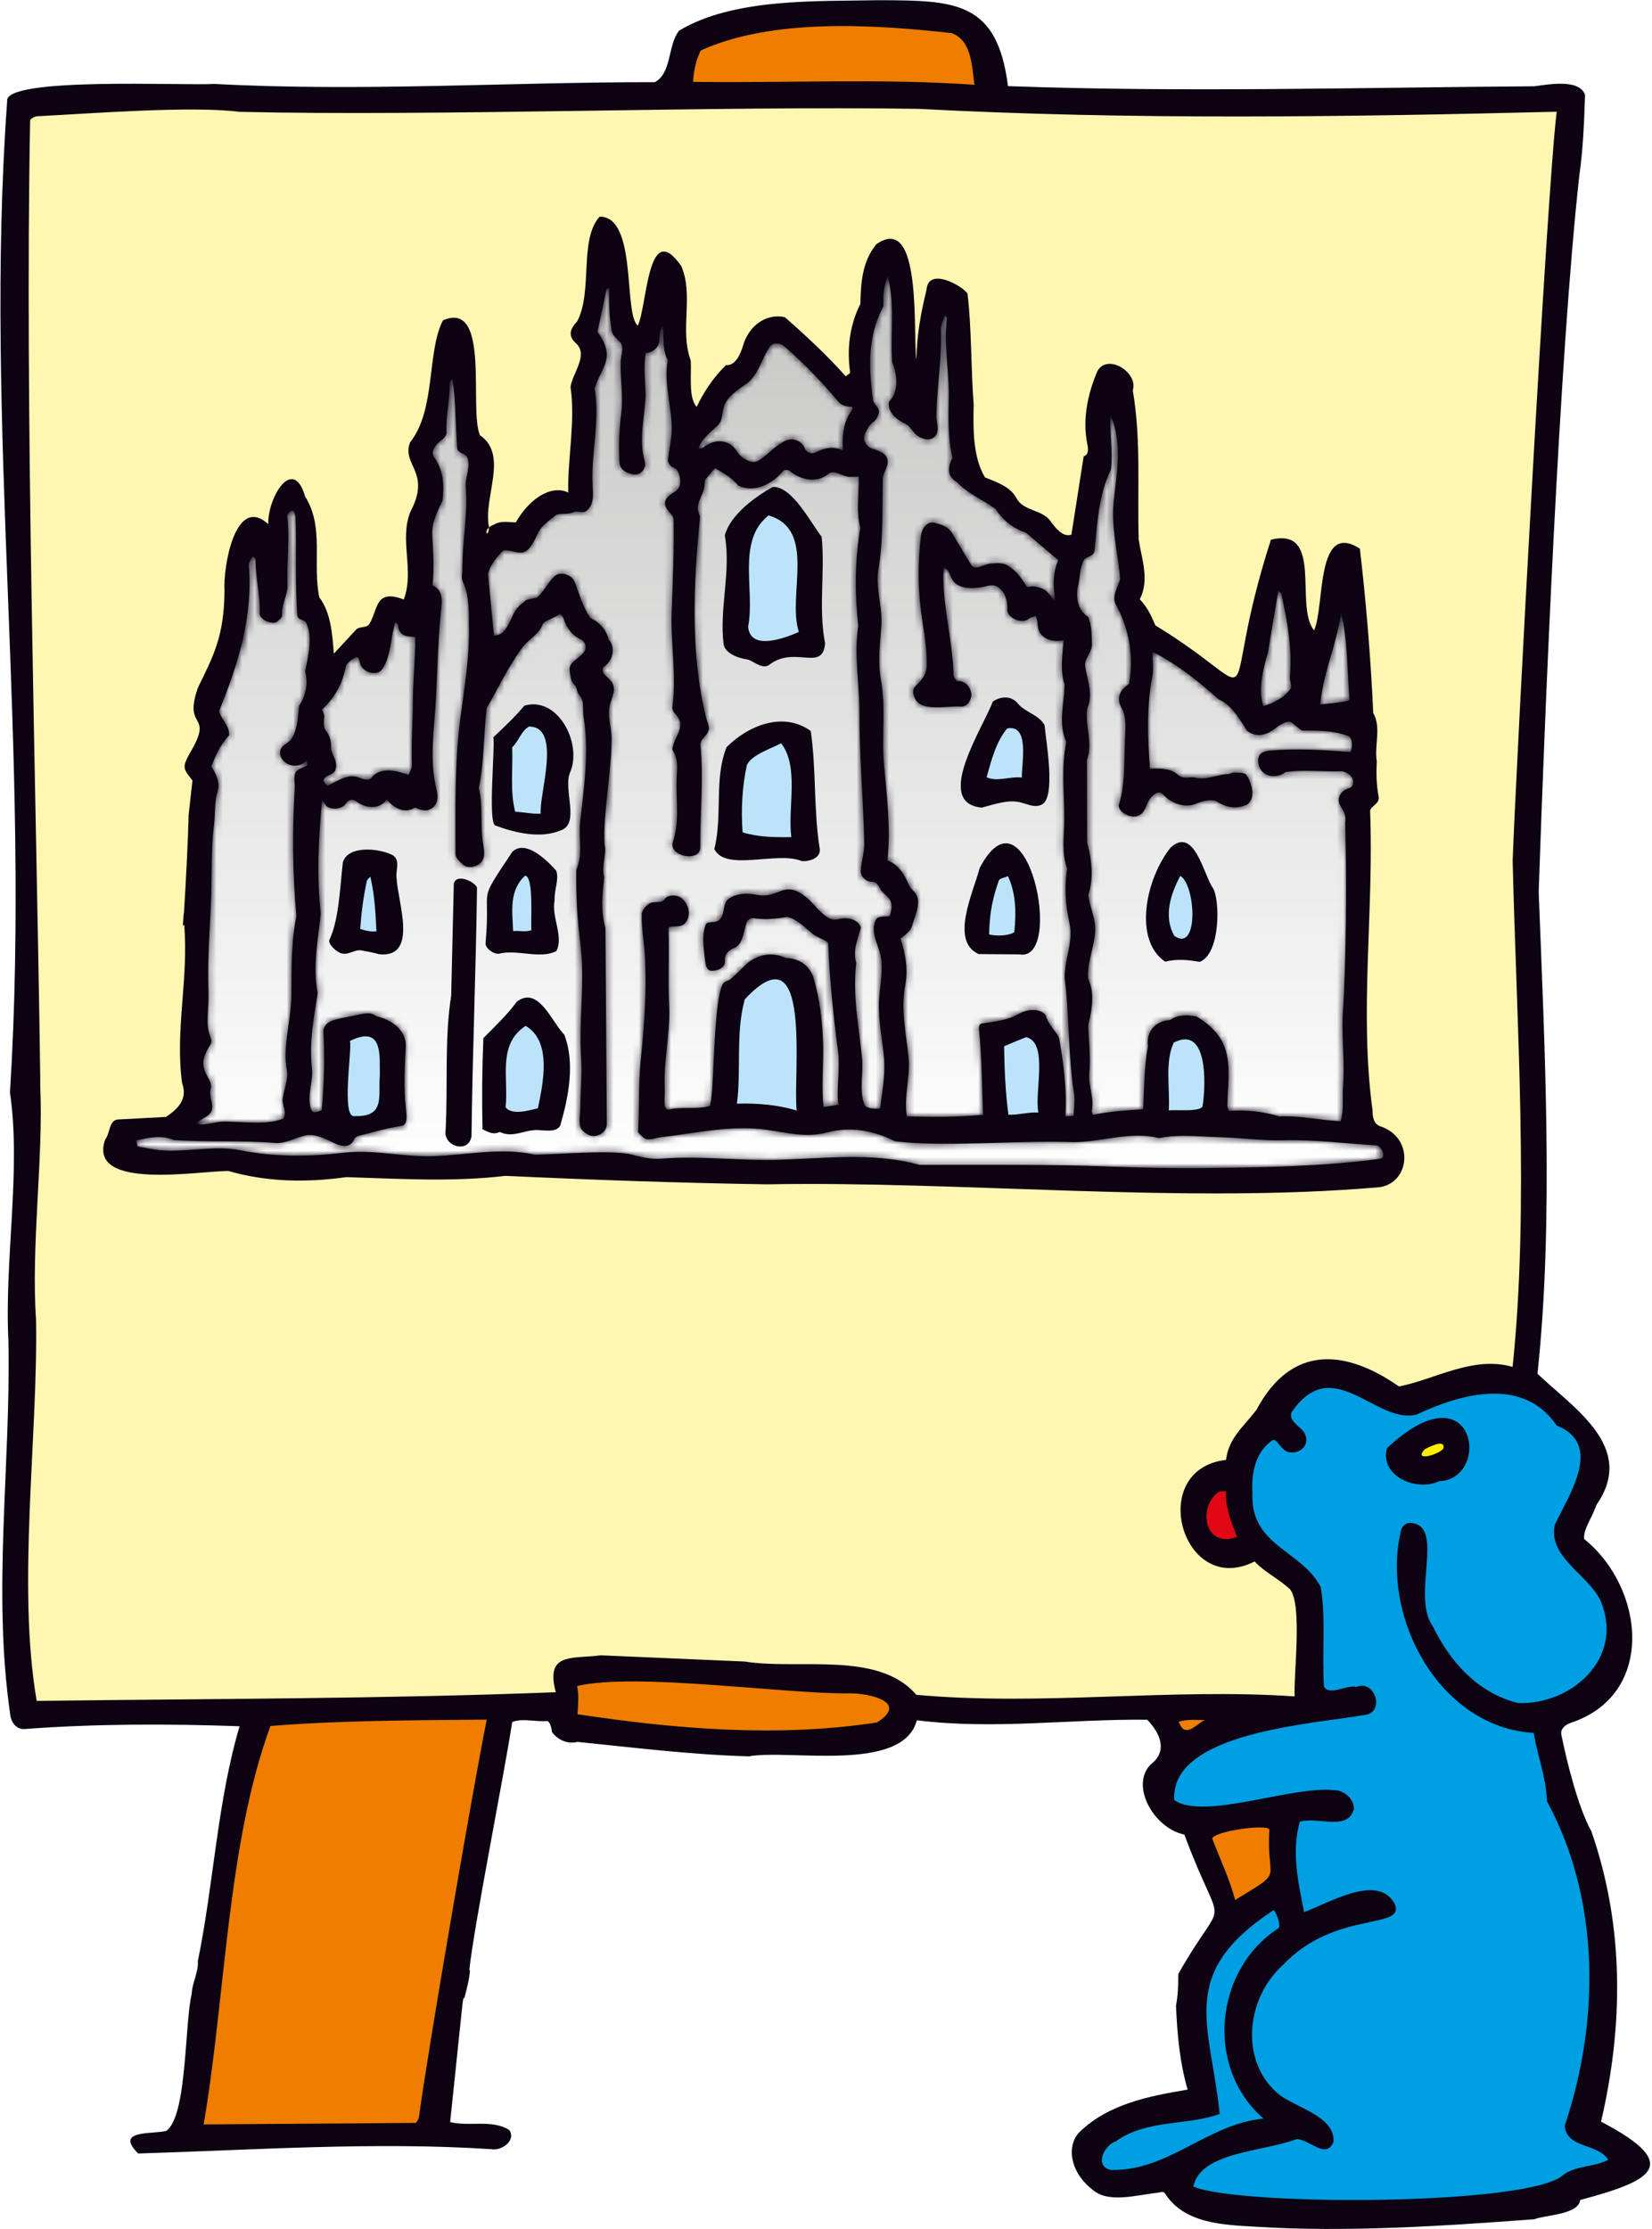 <?xml version="1.0" encoding="utf-8"?>
<!-- Generator: Adobe Illustrator 25.3.1, SVG Export Plug-In . SVG Version: 6.00 Build 0)  -->
<svg version="1.1" id="Livello_1" xmlns="http://www.w3.org/2000/svg" xmlns:xlink="http://www.w3.org/1999/xlink" x="0px" y="0px"
	 viewBox="0 0 258 348" style="enable-background:new 0 0 258 348;" xml:space="preserve">
<style type="text/css">
	.st0{fill-rule:evenodd;clip-rule:evenodd;fill:#0D0313;}
	.st1{fill-rule:evenodd;clip-rule:evenodd;fill:#FFF6B1;}
	.st2{fill-rule:evenodd;clip-rule:evenodd;fill:#009EE2;}
	.st3{filter:url(#Adobe_OpacityMaskFilter);}
	.st4{fill-rule:evenodd;clip-rule:evenodd;fill:#FFFFFF;}
	.st5{mask:url(#mask-2_1_);fill-rule:evenodd;clip-rule:evenodd;fill:url(#Fill-29_1_);}
	.st6{fill-rule:evenodd;clip-rule:evenodd;fill:#BCE3F9;}
	.st7{fill-rule:evenodd;clip-rule:evenodd;fill:#E20714;}
	.st8{fill-rule:evenodd;clip-rule:evenodd;fill:#FFEC00;}
	.st9{fill-rule:evenodd;clip-rule:evenodd;fill:#EE7D00;}
</style>
<g id="Guide">
	<g id="_x30_7-città-in-gioco" transform="translate(-42, -2501)">
		<g id="Group-17" transform="translate(42, 2501)">
			<g id="Group-28">
				<g id="Group-3">
					<path id="Fill-1" class="st0" d="M250.045,331.23c3.436-14.773,3.722-30.292-1.515-45.329
						c-2.058-3.713-3.829-10.826-4.675-15.028c-0.224-0.943,0.591-1.586,1.372-1.874c13.438-4.394,11.662-21.082,2.174-28.737
						c-0.118-1.575,1.042-2.88,1.941-5.345c6.253-9.018-3.609-15.057-9.227-20.454c2.567-23.881,1.104-51.286,0.189-75.22
						c0.948-28.003,3.239-83.8,6.337-111.777c0.602-4.184,0.766-8.417,0.901-12.649c-0.856-2.566-5.797-1.623-7.921-1.348
						c-27.372,0.193-54.856,0.972-82.203-0.024c-1.667-13.344-8.36-13.359-19.986-13.414c-9.959,0.194-22.828-0.367-31.379,4.753
						c-1.798,2.264-1.116,6.651-3.795,8.044c-22.959-0.014-45.866,1.509-68.821,0.273c-4.35,0.318-32.924-1.167-32.32,2.703
						c-3.678,50.766,3.78,101.378,0.439,154.772c1.774,11.97-0.883,26.087-0.242,38.782c0.389,19.395-2.532,38.906,0.277,58.295
						c0.149,1.306,1.018,2.473,2.48,2.266c11.074-0.818,22.259-0.807,33.349-0.417c-3.464,11.578-4.074,24.822-6.518,36.644
						c0.111,1.766-0.892,3.376-0.963,5.135c-1.133,4.693-0.689,19.162-3.994,21.405c-2.246,0.534-8.109-0.205-4.366,3.519
						c17.682-0.53,36.944-1.875,55.125-0.676c1.544,0.321,3.96-1.302,2.834-2.992c-2.636-1.685-6.203-0.509-9.239-1.232
						l1.946-18.602c0.028-0.263,0.098-0.519,0.147-0.779c0.046,0.002,0.091,0.002,0.137,0.004c0.351-1.4,0.768-2.863,0.872-4.338
						c-0.037,0.001-0.075,0-0.112,0.001c0.744-7.01,5.602-31.352,6.702-38.746c1.536-0.64,3.714,0.001,5.502-0.158
						c0.426,0.128,0.664,1.235,0.708,1.713c0.909,1.241,2.457,1.939,3.965,1.542c8.912,0.898,17.84,2.016,26.789,2.258
						c6.269-1.152,24.049,2.661,26.233-5.631c12.001,1.505,23.938-0.214,35.976-0.085c2.079,2.15,3.257,4.971,0.497,7.02
						c-3.208,3.395,0.644,9.973,5.305,10.909c6.153,16.586,6.719,8.252-0.941,21.751c-0.018,1.828-0.044,3.223-0.364,4.974
						c0.191,4.316,0.55,8.728,1.816,13.091c-6.02,1.007-12.39,2.247-16.891,6.639c-1.971,1.993-1.652,6.091,2.01,8.963
						c2.481,2.228,6.979,0.823,10.266,0.497c0.189-0.001,0.794-0.346,1.112,0.157c3.013,4.707,9.177,4.864,14.161,5.152
						c14.136,0.901,29.321-0.118,43.48-1.168c1.703-0.69,6.844-0.664,7.182-3.013C257.713,340.538,263.109,338.058,250.045,331.23z"
						/>
				</g>
				<path id="Fill-4" class="st1" d="M76.358,82.24c-0.917-4.632,3.12-11.195-1.406-14.294c-1.761-4.13,1.722-21.15-5.768-17.938
					c-2.56,4.918-1.062,13.917-5.144,19.064c-1.367,3.542,3.377,4.598,0.037,10.859c-1.743,4.42,0.681,9.108-1.016,13.662
					c-4.55-1.735-3.972,1.558-5.392,3.846c-0.416,0.635-1.551,0.32-2.039,0.845l-3.49,3.756c-0.238-2.946-0.426-6.329-2.277-8.8
					c-1.094-5.258,0.804-10.958-2.203-15.709c-1.88-6.468-5.842,0.052-5.77,4.295c-5.197-4.719-7.076,6.864-6.827,10.427
					c-0.063,7.042-1.703,10.099-4.134,15.063c-2.44,6.909,2.663,3.682-1.344,10.377c-1.202,2.173-0.913,2.372,0.471,4.152
					c0,0-0.592,5.337-0.592,5.337c-0.072,3.408-0.468,11.307-0.704,14.787c0.317,5.107-22.03,24.99-22.476,25.826
					C5.635,122.38,3.852,64.021,4.705,18.805c0.062-0.285,0.728-0.637,1.108-0.658c7.967-0.386,23.91-1.663,31.581-0.689
					c31.156,0.73,74.463-0.965,106.058-0.464c33.15,1.76,66.563,1.269,99.665,0.448c-1.537,12.224-6.365,102.547-6.879,116.936
					c0.591,25.255,2.619,53.785-0.006,79.021c-6.194-1.779-12.069,1.944-17.745,3.055c-8.257-5.756-16.759-6.682-22.264,3.659
					c-1.981,2.587-4.355,4.415-4.747,7.804c-12.561,1.463-6.81,21.604,4.461,15.859c1.635,1.727,3.842,2.748,5.561,4.372
					c1.932,2.577,0.493,13.472,0.695,16.693c-19.419-1.331-39.466,1.54-59.087-0.247c-5.941-6.942-18.43-3.832-26.799-5.197
					c-0.001,0.002-22.474-0.97-22.474-0.97c-4.522,0.6-8.698-0.525-7.036,5.763c-26.706,1.04-54.155,1.017-81.07,1.351
					C2.624,247.457,5.95,224.295,5.628,206c-0.795-11.598,1.154-24.938,0.657-36.452c-0.062-0.91,21.918-24.363,22.476-25.215
					c0.728,8.469-1.454,16.433-0.326,24.739c0.91,2.486-0.58,4.005-2.511,5.301c0,0-7.494,0.4-7.494,0.4
					c-1.408,0.076-1.243,2.198-1.998,3.124c-2.861,8.092,14.874,4.851,19.258,4.921c6.034,1.739,12.224,1.822,18.405,0.954
					c8.327,0.259,16.492,0.788,24.832-0.197c13.578,0.628,27.13,1.108,40.793,1.323c30.267-0.56,65.322,3.095,95.723,0.446
					c4.744-0.647,5.541-7.728,0.098-9.517c-0.953-0.33-1.199-1.381-1.18-2.436c-2.106-15.348,0.23-31.202-0.384-46.787
					c0.102-0.809,1.561-1.086,1.327-2.278c-0.355-1.811-0.381-3.631-0.285-5.463c-0.426-2.442,0.756-5.27-0.556-7.555
					c-0.383-8.52-1.118-17.43-2.087-25.648c-6.944-4.48-5.443,8.963-7.15,12.753c-3.126-3.727,1.566-16.224-6.744-14.147
					c-8.822,27.408,0.496,24.692-18.044,13.369c-0.635-1.498-1.236-2.823-2.436-4.081c1.561-3.041,0.304-6.24-0.167-9.298
					c-0.237-7.873,0.407-15.532-0.922-23.31c0.894-2.818-4.008-5.875-5.546-2.964c-1.487,3.494-2.322,7.426-1.586,11.212
					c0.102,0.525,0.421,1.755-0.538,2.055l-1.919,12.225c-1.355,0.445-2.418-1.044-3.086-1.849
					c-1.259-2.184-4.355-1.662-5.514-3.884c-0.852-1.528-2.292-2.214-4.891-3.203c-1.905-3.143-1.857-7.621-1.77-11.358
					c-0.431-5.482-0.323-12.218-0.967-17.356c-0.789-1.208-6.125-4.192-6.389-0.612c-0.902,3.667-1.531,7.116-1.582,10.916
					c-0.605-3.567,1.014-23.112-6.257-17.995c-2.206,2.659-2.433,6.005-2.503,9.321c-1.678,3.318-2.129,7.042-1.596,10.689
					c0.024,0.165-0.459,0.405-0.689,0.608c-2.884-3.252-6.321-6.446-9.522-9.241c-3.016-0.631-5.708,1.456-6.551,4.569
					c-0.374,1.193-1.142,3.055-2.635,2.926c-1.932,1.905-3.412,4.082-4.568,6.52c-1.322-1.422-0.79-5.058-0.929-7.236
					c-1.776-4.775,0.523-10.147-1.481-14.75c-5.278-7.584-5.273,6.037-6.78,9.301c-2.3-1.806-0.024-17.053-5.967-17.012
					c-3.249,3.573-1.035,11.619-3.497,16.329c-1.155,1.229-1.511,2.314-0.093,3.538c1.8,1.857-0.656,4.583-0.952,6.717
					c0.777,5.442-0.462,11.016-0.365,16.477c-2.87-1.332-6.301,1.304-8.161,4.648c-1.235,0.034-2.288-0.31-3.456,0.376
					C75.112,82.655,76.319,84.384,76.358,82.24z"/>
				<path id="Fill-6" class="st2" d="M201.715,220.48c6.46-9.463,13.13,1.971,19.527,0.357c7.021-3.292,16.661-5.958,21.874,1.718
					c7.304,2.889,1.995,10.681-0.291,15.478c-1.129,5.115,5.32,7.817,7.188,11.974c3.69,9.006-4.708,16.21-12.973,15.867
					c-6.23-1.586-10.565-6.392-13.292-12.008c-3.37-4.768,1.965-15.561-3.302-16.093c-0.89-0.13-1.552,0.545-1.686,1.312
					c-3.131,13.543,6.152,30.628,20.77,31.455c0.564,3.546,1.965,7.015,2.058,10.657c8.359,15.378,8.274,34.362,2.769,50.704
					c0.403,3.609,5.098,2.609,6.812,5.287c-2.189,1.165-4.92,0.844-6.989,2.325c-4.87,4.84-50.457,4.947-57.812,1.86
					c1.15-5.427,10.612-5.379,16.069-7.391c1.853-0.19,4.663,3.311,5.815,0.399c0.3-4.156-6.329-5.376-8.906-7.723
					c-5.868-5.338-4.489-14.956,0.963-19.831c8.201-8.743,19.355-5.42,17.487-9.647c-2.658-4.76-10.268-0.055-14.13,1.336
					c-0.909-4.532-2.012-9.553-0.668-14.103c2.6-0.874,7.506,1.536,8.432-1.943c0.092-1.662-1.624-3.059-3.156-2.991
					c-6.587-0.704-20.256,4.755-24.882,1.553c-0.658-10.701,21.914-11.861,29.935-13.329c2.982-0.559,1.352-5.538-1.497-4.339
					c-1.559-0.388-4.082,1.416-5.05-0.007c-0.36-5.182,0.323-10.392-0.5-15.554c-3.004-5.852-11.142-6.439-10.669-14.803
					c-0.221-2.905,0.441-6.408,3.164-8.172c0.587-0.38,1.305,1.713,2.563,1.893c1.531,0.308,3.224-0.995,2.521-2.708
					C203.416,222.736,201.133,222.022,201.715,220.48"/>
				<polygon id="Path-2" class="st1" points="15.498,141.263 26.932,139.347 28.689,142.479 28.128,151.389 12.982,175.563 
					8.217,173.496 6.284,169.548 6.284,158.654 				"/>
			</g>
			<g id="Group-31" transform="translate(21.291, 43.158)">
				<g id="Clip-30">
				</g>
				<defs>
					<filter id="Adobe_OpacityMaskFilter" filterUnits="userSpaceOnUse" x="0" y="0" width="194.748" height="139.223">
						<feColorMatrix  type="matrix" values="1 0 0 0 0  0 1 0 0 0  0 0 1 0 0  0 0 0 1 0"/>
					</filter>
				</defs>
				<mask maskUnits="userSpaceOnUse" x="0" y="0" width="194.748" height="139.223" id="mask-2_1_">
					<g class="st3">
						<path id="path-1_1_" class="st4" d="M116.673,4.687c-2.518,4.61-2.31,9.659-1.613,14.65l0,0
							c0.085,0.614,1.069,1.186,0.89,1.956l0,0c-0.116,0.501-0.39,1.127-0.811,1.397l0,0c-0.666,0.427-0.93,1.08-1.258,1.679l0,0
							c-0.588,1.075,0.031,2.092,0.96,2.481l0,0c0.76,0.319,1.749,0.466,2.23,1.205l0,0c0.814,1.25-0.457,2.39-0.483,3.416l0,0
							c-0.12,4.743,0.116,9.516-0.692,14.227l0,0c-0.502,2.927,0.666,5.86,0.459,8.814l0,0c-0.194,2.78-0.592,5.569-0.072,8.407l0,0
							c0.809,4.423,0.075,8.965,0.493,13.443l0,0c0.463,4.934,1.052,9.877,0.526,14.808l0,0c1.372,0.54,2.397,1.56,3.334,3.789l0,0
							c0.326,0.777,1.345,1.289,1.436,2.382l0,0c0.12,1.439-0.556,2.713-0.923,4.041l0,0c-0.228,0.826-1.064,1.421-1.802,1.964l0,0
							c0.775,2.408,1.202,4.884,0.736,7.317l0,0c-0.734,3.818,0.15,7.555,0.521,11.265l0,0c0.307,3.066-0.791,6.107-0.264,9.211l0,0
							c4.038,0.116,7.999,0.121,11.904-0.256l0,0c-0.175-4.307-0.183-8.629-0.599-12.915l0,0c-0.039-0.406-0.245-1.232,0.452-1.344
							l0,0c1.892-0.303,3.858-0.458,5.55-1.413l0,0c1.699-0.959,3.471-0.904,4.357,0.094l0,0c0.333,1.378,1.452,2.316,2.103,3.544
							l0,0c0.697,4.027,1.266,8.185,0.979,12.274l0,0l1.304-0.071c0.023-1.132,0.183-2.275,0.069-3.392l0,0l-1.018-9.941
							c-0.302-2.752,0.353-5.488-0.454-8.214l0,0c-0.054-2.852,1.382-5.645,0.764-8.459l0,0c-0.622-2.826-0.86-5.747-0.375-8.589
							l0,0c-0.895-2.414-0.485-4.971-0.453-7.452l0,0c0.053-4.117-0.539-8.218,0.324-12.317l0,0
							c-1.343-2.995-0.312-5.936-0.278-8.99l0,0c-0.674-2.021-0.379-4.169-0.202-6.283l0,0c0.017-0.211,0.079-0.417,0.118-0.626l0,0
							c-1.52,0.327-3.191-0.03-3.855-1.333l0,0c-0.383-0.752-0.141-1.702-0.609-2.451l0,0c-0.349,0.149-0.765,0.214-1.047,0.445l0,0
							c-0.974,0.799-3.109,0.058-3.361-1.296l0,0c0.138-1.377-0.308-2.982-1.559-3.723l0,0c-0.807-0.478-1.71-0.02-2.54,0.097l0,0
							c-1.345,0.191-2.944,0.286-4.094-0.699l0,0c-0.523-0.449-0.668-1.31-1.083-1.921l0,0c-0.139-0.204-0.416-0.314-0.625-0.47l0,0
							c-0.026,0.47-0.08,0.941-0.08,1.411l0,0c0,5.151,1.485,10.207,1.596,15.383l0,0c0.006,0.321,0.321,0.634,0.481,0.951l0,0
							c1.225-0.111,1.989,0.666,2.251,1.714l0,0c0.218,0.875-0.414,2.249-1.501,2.262l0,0l-5.213,0.065
							c-0.813,0.011-1.715-0.67-2.127-1.542l0,0c-0.255-0.54-0.313-1.258,0.151-1.697l0,0c0.888-0.839,1.709-1.768,1.754-3.066l0,0
							c0.078-2.306-0.257-4.568-0.618-6.801l0,0c-0.742-4.588-0.813-9.125-0.26-13.696l0,0c0.126-1.035,0.972-2.224,2.016-1.976l0,0
							c1.022,0.242,2.233,0.621,2.799,1.566l0,0l3.03,5.051c0.566,0.942,2.035-0.135,2.951-0.219l0,0
							c0.926-0.085,1.948-0.2,2.772,0.306l0,0c1.287,0.792,2.231,2.072,2.989,3.361l0,0c0.276-0.041,0.551-0.122,0.826-0.122l0,0
							c0.704-0.001,1.421,0.233,1.974,0.578l0,0c0.606,0.378,0.932,1.172,1.548,1.636l0,0c-0.036-0.447-0.053-0.896-0.105-1.34l0,0
							c-0.2-1.716-0.028-3.403,0.641-4.979l0,0l-5.059-4.286c-1.971-0.632-3.61-1.935-4.713-3.685l0,0
							c-2.006-1.473-4.341-2.371-6.06-4.202l0,0c-1.569-0.886-1.444-2.376-0.687-3.764l0,0c-0.762-3.174-0.622-6.428-0.579-9.665
							l0,0c0.055-4.12-0.872-8.152-0.261-12.31l0,0l-0.37-0.265c-0.205,0.717-0.648,1.444-0.616,2.149l0,0
							c0.201,4.53-0.633,9.015-0.696,13.539l0,0c-0.014,1.103,0.785,2.781-0.704,3.51l0,0c-0.731,0.358-1.581-0.029-2.168-0.388l0,0
							c-0.785-0.481-1.092-1.491-2.008-1.934l0,0c-2.067-1.001-2.758-2.345-2.514-3.413l0,0c1.658-1.693,1.238-4.313,0.493-6.205
							l0,0C117.73,8.905,118.517,4.405,117.353,0l0,0C116.695,1.46,116.614,3.108,116.673,4.687L116.673,4.687z M73.41,2.099
							l-1.394,6.557c0.941,1.277,1.765,2.867,1.349,4.461l0,0c-0.396,1.514-1.368,2.828-1.791,4.372l0,0
							c0.887,5.116-0.627,10.226-0.304,15.357l0,0c0.078,1.239,0.188,2.745-0.917,3.712l0,0c-0.332,0.291-0.755,0.238-1.165,0.186
							l0,0c-0.321-0.04-0.635-0.082-0.89,0.042l0,0c-0.956,0.463-2.269,0.072-2.842,0.532l0,0c-1.04,0.835-2.191,1.555-2.772,2.831
							l0,0c-0.953,2.094-1.635,3.069-2.87,2.959l0,0c-0.874-0.078-2.244-0.617-2.623-0.217l0,0c-0.978,1.03-1.943,2.161-2.268,3.561
							l0,0l0.93,9.672c0.402-0.136,0.904-0.153,1.207-0.407l0,0c1.45-1.22,1.575-3.472,3.067-4.552l0,0
							c0.309-0.224,0.566-0.594,0.907-0.698l0,0c0.582-0.178,1.375-0.166,1.704-0.468l0,0c1.059-0.97,1.562-2.333,2.674-3.271l0,0
							c0.803-0.678,2.624-0.178,3.051,0.96l0,0c0.707,1.888,1.265,3.903,2.432,5.607l0,0c1.657,0.843,2.562,2.043,2.87,3.39l0,0
							c0.947,0.998,0.971,3.087-0.826,4.33l0,0c-0.136,0.094-0.132,0.669,0.019,0.901l0,0c0.428,0.655,1.177,1.004,1.479,1.755l0,0
							c0.475,1.179-0.325,2.354-0.537,3.423l0,0c-0.368,1.854,0.435,3.638,0.311,5.466l0,0l-0.636,9.39
							c-0.156,2.244-0.947,4.456-0.445,6.739l0,0c0.374,1.708-0.569,3.391-0.05,5.094l0,0c-0.324,2.674-0.587,5.3,0.176,7.96l0,0
							l0.222,30.57c0.011,1.422-1.73,2.233-2.749,1.744l0,0c-0.529-0.255-1.211-0.703-1.367-1.227l0,0
							c-0.29-0.978-0.016-2.125-0.016-3.187l0,0c0-2.549,0.294-4.997,0.123-7.553l0,0c-0.396-5.915,0.625-11.868-0.109-17.785l0,0
							c-0.489-3.94-0.716-7.719-0.64-11.683l0,0c1.087-2.403,0.316-4.952,0.593-7.447l0,0c0.603-5.448,1.459-10.995,0.533-16.446
							l0,0c-0.185-1.089,0.183-2.434-0.617-3.303l0,0c-0.486-0.529-0.369-1.316-0.834-1.709l0,0
							c-0.492-0.415-0.556-1.125-0.638-1.637l0,0c-0.068-0.429-0.163-0.975,0.031-1.327l0,0c0.556-1.014,1.912-1.389,2.327-2.512
							l0,0c0.213-0.573-0.111-1.319-0.64-1.544l0,0c-1.415-0.604-2.315-1.881-2.746-3.328l0,0c-0.078-0.265-0.363-0.469-0.545-0.704
							l0,0c-0.973,0.749-2.514,1.036-2.738,1.682l0,0c-0.518,1.493-2.223,2.313-3.113,3.519l0,0c-2.18,2.957-3.807,6.363-5.618,9.55
							l0,0c-0.495,4.156-0.368,8.352-1.228,12.443l0,0c0.715,2.902,0.162,5.863,0.678,8.767l0,0c0.179,1.01,0.372,2.226-0.449,2.972
							l0,0c-0.724,0.658-1.994,0.852-2.712,0.214l0,0c-0.492-0.437-1.153-1.024-1.154-1.72l0,0
							c-0.005-7.213-0.165-14.365,0.814-21.542l0,0c0.615-4.505,1.323-8.914,1.296-13.516l0,0c-0.017-2.941-0.009-5.418-0.967-7.406
							l0,0c-0.274-0.568-0.075-1.367-0.075-2.067l0,0c0-4.238,0.881-8.434,0.534-12.693l0,0c-0.127-1.555,0.825-3.04,0.243-4.617
							l0,0c-0.224-0.608-1.503-0.698-1.558-1.335l0,0c-0.313-3.609-0.205-7.258-0.765-10.854l0,0
							c-0.565,0.204-0.433,0.89-0.442,1.291l0,0c-0.051,2.352-0.601,4.709-0.49,7.063l0,0c0.017,0.355-0.386,0.859-0.742,1.103l0,0
							c-0.806,0.553-1.847,1.748-1.175,2.708l0,0c1.475,2.106,1.562,4.359,1.29,6.784l0,0c-0.808,1.686-1.71,3.444-1.602,5.354l0,0
							c0.149,2.632,0.337,5.247,0.05,7.874l0,0c1.508,0.583,1.515,2.18,1.385,3.362l0,0c-0.518,4.72-0.607,9.442-0.851,14.189l0,0
							c-0.248,4.82-1.09,9.608,0.113,14.46l0,0c0.301,1.213,0.121,2.605-1.322,3.05l0,0c-0.371,0.115-0.823,0.031-1.235-0.05l0,0
							c-0.311-0.062-0.734-0.41-0.91-0.301l0,0c-1.053,0.652-2.57,0.717-4.36-1.288l0,0c-0.825,1.369-2.979,1.641-4.783,0.253l0,0
							c-0.495-0.38-1.195-0.205-1.508,0.296l0,0c-0.605,0.968-2.173,1.131-3.097,0.486l0,0c-0.174-0.122-0.66-1.228-0.71-0.682l0,0
							c-0.531,5.815-0.809,11.644-0.183,17.441l0,0c-0.409,4.151-1.287,8.252-0.478,12.433l0,0
							c-0.621,3.867-1.349,7.698-0.892,11.671l0,0c0.235,2.039-0.739,4.023-0.251,6.109l0,0c0.087,0.373,0.258,0.837,0.672,0.811
							l0,0c0.373-0.024,0.737-0.188,1.106-0.282l0,0c0.379-4.189,0.495-8.357,0.254-12.54l0,0c0.351-1.339,1.408-1.599,3.971-2.088
							l0,0c2.176-0.415,3.311-0.87,4.276-0.08l0,0c2.278,0.51,4.761,2.091,4.619,4.813l0,0c-0.167,3.169-0.345,6.367,0.014,9.54l0,0
							c0.111,0.986,0.334,2.617-0.607,2.758l0,0c-2.225,0.332-4.399,0.973-6.573,1.521l0,0c-0.402,0.1-0.78,0.256-0.946,0.675l0,0
							c-0.543,1.365-2.1,0.991-3.125,0.475l0,0c-1.648-0.829-3.082-1.458-4.435-1.16l0,0c-1.603,0.354-3.082,1.305-4.752,1.168l0,0
							c-5.263-0.432-10.551-0.093-15.811-0.456l0,0c-1.82-0.821-4.016-0.371-5.842,0.066l0,0l0.176,0.935
							c1.18,0.197,2.353,0.491,3.541,0.591l0,0c1.814,0.154,3.646,0.024,5.474-0.106l0,0c2.394-0.17,4.783-0.341,7.119,0.124l0,0
							c5.349,1.067,10.698,1.011,16.061,0.376l0,0c2.625-0.311,5.239-0.052,7.855,0.206l0,0c2.022,0.199,4.047,0.399,6.079,0.335
							l0,0c5.273-0.166,10.57-1.423,15.871-0.248l0,0l11.843-0.404c1.284-0.049,2.538,0.242,3.792,0.534l0,0
							c1.357,0.315,2.715,0.632,4.111,0.515l0,0c3.46-0.288,6.925-0.137,10.389,0.013l0,0c2.371,0.104,4.743,0.207,7.114,0.169l0,0
							c7.574-0.123,15.362-1.321,22.869,0.781l0,0l17.25-0.003c4.145-0.006,8.284,0.128,12.425,0.263l0,0
							c4.772,0.154,9.545,0.308,14.326,0.248l0,0c9.325-0.119,18.704-0.222,27.975-1.459l0,0c1.072-0.143,0.097-2.06-0.538-2.096
							l0,0c-4.845-0.278-9.684-0.932-14.548-0.803l0,0c-3.346,0.091-6.683-0.399-10.022-0.48l0,0
							c-3.117-0.077-6.312-0.501-9.42,0.143l0,0c-4.515-1.13-8.928,0.621-13.416,0.637l0,0l-15.524,0.045
							c-4.107,0.027-8.24,0.656-12.332-0.196l0,0c-3.304-1.675-6.974-2.339-10.553-1.372l0,0c-3.269,0.884-6.325,0.025-9.573-0.427
							l0,0c-5.53-0.767-11.069,0.575-16.573,1.198l0,0c-0.746,0.085-1.9,0.655-2.579,0.025l0,0
							c-0.315-0.292-0.855-0.675-0.834-0.995l0,0c0.247-3.656,0.029-7.331,0.409-10.979l0,0c0.571-5.512,0.971-10.99,0.651-16.55
							l0,0c-0.125-2.178-0.553-4.244-0.477-6.382l0,0c0.019-0.557,0.655-1.297,1.221-1.631l0,0c0.546-0.324,1.382-0.116,2.009-0.347
							l0,0c0.258-0.095,0.396-0.483,0.649-0.632l0,0c0.769-0.454,1.913-0.29,2.471,0.265l0,0c1.404,1.398,1.159,3.075,0.27,3.928
							l0,0c-0.714,0.683-2.488,0.068-2.46,0.753l0,0c0.161,3.948-0.103,7.921,0.106,11.871l0,0c0.233,4.41-0.927,8.786-0.671,13.22
							l0,0c0.057,0.975-0.404,3.349,0.694,3.102l0,0c2.051-0.463,4.334,0.039,6.362-0.548l0,0c0.075-0.459,0.194-0.915,0.224-1.376
							l0,0l0.92-14.084c0.085-1.305,0.325-2.609,0.911-3.659l0,0c0.194-0.347,0.853-0.381,1.196-0.696l0,0
							c0.743-0.682,1.465-1.339,2.137-2.042l0,0c1.63-1.702,4.235-2.332,6.426-1.234l0,0c2.02,0.01,3.771,1.168,4.339,3.046l0,0
							c1.017,3.371,1.408,6.842,1.513,10.409l0,0c0.097,3.257-0.311,6.558,0.068,9.793l0,0l2.36-0.344
							c-0.045-0.23-0.122-0.46-0.134-0.691l0,0c-0.121-2.565,0.357-5.153,0.033-7.678l0,0c-0.717-5.584-1.32-11.151-1.525-16.765
							l0,0c-0.019-0.526-1.714-0.916-2.497-1.598l0,0c-1.594-1.385-2.623-2.347-3.949-2.596l0,0
							c-1.706,0.297-3.467,0.47-5.197,0.197l0,0c-0.507-0.081-1.03,0.32-1.172,0.869l0,0c-0.575,2.251-0.763,3.338-1.937,3.807l0,0
							c-0.893,0.357-1.473,1.047-1.378,1.929l0,0c0.119,1.129-1.216,1.683-2.159,1.603l0,0c-0.652-0.055-0.817-0.796-0.887-1.291
							l0,0c-0.402-2.852-0.555-4.554,0.107-6.013l0,0c0.16-0.351,1.226-0.182,1.807-0.447l0,0c0.289-0.132,0.551-0.491,0.683-0.798
							l0,0c0.232-0.541,0.269-1.165,0.411-1.747l0,0c0.344-1.421,2.725-2.033,4.822-1.581l0,0c1.386,0.299,2.614,0.031,3.759-0.501
							l0,0c0.907-0.421,1.931-0.413,2.766-0.004l0,0c1.046,0.513,1.915,1.328,2.649,2.155l0,0c1.651,1.857,2.623,2.462,3.73,2.177
							l0,0c1.198-0.308,3.088-0.138,3.545,1.344l0,0c-0.521,1.797-1.312,3.579-0.733,5.508l0,0
							c-0.604,4.993,0.411,9.899,0.91,14.828l0,0c0.242,2.385-0.487,4.855,0.345,7.242l0,0c0.202,0.58,1.506,0.792,2.491,0.619l0,0
							c0.266-2.515,0.793-4.991,0.627-7.467l0,0c-0.205-3.031-0.932-5.947-0.824-9.047l0,0c0.08-2.306,0.653-4.61,0.325-6.955l0,0
							c-0.25-1.786-1.421-3.382-1.06-5.292l0,0c0.066-0.352,0.258-0.845,0.541-0.99l0,0c0.523-0.267,1.231-0.168,1.846-0.252l0,0
							c0.332-0.848,0.552-1.998-0.063-2.757l0,0c-0.378-0.465-0.917-0.81-1.25-1.3l0,0c-0.382-0.56-0.569-1.302-1.363-1.299l0,0
							c-0.897,0.002-1.872-0.757-1.811-1.781l0,0c0.084-1.408,0.561-2.787,0.537-4.209l0,0c-0.113-6.768-0.778-13.539-0.744-20.32
							l0,0c0.022-4.559-0.906-9.083-0.189-13.67l0,0c-0.556-5.113-0.541-10.228,0.321-15.316l0,0
							c-0.681-2.689-0.179-5.276-0.234-7.974l0,0c-0.433,0.01-0.867,0.005-1.299,0.029l0,0c-0.473,0.027-0.962-0.166-1.439-0.36l0,0
							c-0.734-0.297-1.445-0.595-2.043-0.09l0,0c-1.816,1.535-4.428,0.893-6.049-0.518l0,0c-0.18-0.157-0.822-0.153-0.971,0.027l0,0
							c-2.005,2.419-4.806,3.393-7.032,2.291l0,0c-0.937-1.206-2.31-1.921-3.595-2.705l0,0c-0.571,0.516-0.981,1.169-1.478,1.695
							l0,0c-0.209,0.221-0.161,0.686-0.196,1.069l0,0c-0.119,1.262-1.088,2.324-1.056,3.592l0,0
							c0.011,0.468,0.388,0.945,0.353,1.397l0,0l-0.735,9.538c-0.535,7.186,0.12,14.517,1.669,21.618l0,0
							c0.152,0.701,0.715,1.475,0.325,2.269l0,0c-0.353,0.716-1.269,1.21-1.185,2.066l0,0c0.515,5.307-0.078,10.624-0.032,15.913
							l0,0c0.009,1.039-0.797,1.393-1.671,1.426l0,0c-1.462,0.055-3.038-0.955-2.605-2.208l0,0c1.041-3.012,0.513-6.301,0.57-9.413
							l0,0c0.032-1.751,0.409-3.392-0.638-4.984l0,0c0.042-1.405,1.196-2.493,1.228-3.879l0,0c0.017-0.667-0.371-1.373-0.868-1.844
							l0,0c-0.237-0.224-0.415-0.688-0.365-1.037l0,0c0.69-4.864-0.298-9.788-0.118-14.655l0,0c0.18-4.833,0.401-9.708,0.309-14.56
							l0,0c-0.017-0.819-1.441-1.537-1.343-2.616l0,0c0.081-0.888,1.072-1.396,1.744-1.845l0,0c0.918-0.613,0.745-2.395,0.101-3.267
							l0,0c-0.218-0.295-0.699-0.375-0.969-0.649l0,0c-0.215-0.218-0.453-0.6-0.424-0.874l0,0c0.169-1.607,0.587-3.223,0.599-4.849
							l0,0c0.029-3.611-1.292-7.122-0.614-10.757l0,0c-0.897-1.631-0.583-3.567-0.765-5.299l0,0
							c-0.605,0.612-0.502,1.585-0.562,2.312l0,0c-0.09,1.081-1.185,1.865-2.137,1.831l0,0l-0.156,1.806
							c-0.136,1.563,0.19,3.131,0.15,4.71l0,0c-0.088,3.447-1.167,6.989-0.125,10.437l0,0c0.312,1.035-0.602,2.129-1.6,2.036l0,0
							c-0.948-0.089-2.275-0.599-2.349-1.826l0,0c-0.154-2.593-0.062-5.208,0.279-7.791l0,0c0.358-2.699-0.215-5.412-0.088-8.121
							l0,0c0.045-0.965,0.635-2.151-0.139-2.959l0,0c-0.477-0.499-1.119-0.98-1.254-1.693l0,0c-0.427-2.251-0.437-4.558-0.411-6.842
							l0,0C73.7,1.816,73.444,1.934,73.41,2.099L73.41,2.099z M98.924,10.977c-1.32,1.888-1.727,4.433-3.703,5.819l0,0
							c-1.612,1.131-2.731,1.896-3.325,3.161l0,0c-0.501,1.068-0.19,2.472-1.139,3.334l0,0c-1.458,1.323-2.64,2.313-2.964,3.65l0,0
							c0.265-0.086,0.589-0.095,0.795-0.255l0,0c1.786-1.392,3.522-1.07,4.561-0.17l0,0c0.544,0.47,0.862,1.352,1.59,1.808l0,0
							c0.742,0.465,1.672,0.947,2.486,0.411l0,0c1.453-0.957,2.596-2.352,4.209-3.109l0,0c1.169-0.547,2.588,0.144,2.984,1.268l0,0
							c0.22,0.624,1.081,0.883,1.656,0.589l0,0c1.152-0.588,2.565-1.099,4.285-0.313l0,0c-0.152-2.076,0.02-4.197,1.144-5.922l0,0
							c0.12-0.184,0.669-0.903,0.133-0.909l0,0c-0.761-0.01-1.527-0.227-1.991-0.78l0,0c-2.613-3.121-5.375-6.017-8.469-8.657l0,0
							c-0.33-0.282-0.767-0.437-1.182-0.437l0,0C99.572,10.464,99.169,10.626,98.924,10.977L98.924,10.977z M152.191,30.189
							c-1.951,3.941-2.104,8.452-2.565,12.689l0,0c-0.093,0.856-1.343,0.837-1.646,1.399l0,0c-0.686,1.273-0.571,2.702-0.904,4.027
							l0,0c-0.424,1.687-0.065,3.871,1.544,4.813l0,0c0.62,1.373,0.569,2.858,0.62,4.329l0,0c0.042,1.259-1.329,2.27-1.046,3.582
							l0,0c0.546,2.537,1.148,4.523,0.342,6.339l0,0c-0.434,2.722,0.905,5.417-0.073,8.127l0,0l0.037,12.917
							c0.852,3.27,0.944,5.757,0.163,8.192l0,0c0.23,1.778,1.085,3.446,1.09,5.265l0,0c0.004,2.634-1.349,5.138-1.09,7.807l0,0
							c0.943,2.024,0.715,4.365-0.004,7.224l0,0c0.067,2.495,0.415,4.913,0.169,7.427l0,0c-0.194,1.987,0.812,3.9,0.398,5.93l0,0
							c-0.041,0.197,0.112,0.434,0.167,0.652l0,0c2.648-0.586,5.25-0.716,7.847-0.888l0,0c0.178-3.306,0.13-6.638,0.76-9.856l0,0
							c-0.334-2.267,1.182-3.97,3.44-4.059l0,0c1.2-0.915,2.746-0.819,4.116-0.584l0,0c1.988,1.202,3.785,2.821,4.522,5.112l0,0
							c0.907,2.818,0.331,5.91,0.321,8.83l0,0c-0.001,0.273,0.162,0.547,0.242,0.819l0,0c2.749-0.221,5.38,0.111,7.905,0.868l0,0
							c3.21-0.162,6.342,0.594,9.542,0.743l0,0c0.559-1.839,0.226-3.718,0.367-5.515l0,0c0.285-3.651-0.199-7.304-0.054-10.959l0,0
							l0.561-13.354l0.024-11.021c0.024-1.934-0.591-3.86-0.189-5.804l0,0c0.205-0.988-0.274-1.84-0.755-2.614l0,0
							c-0.708-1.133,0.137-2.39,1.282-2.694l0,0c0.708-0.188,0.865-1.006,0.609-1.536l0,0c-0.329-0.68-1.11-1.163-1.834-1.14l0,0
							c-1.065,0.035-2.139,0.001-3.214-0.031l0,0c-1.816-0.056-3.639-0.111-5.433,0.155l0,0c-1.193,0.97-3.29,0.912-4.03-0.737l0,0
							c-0.333-0.745-0.335-1.944,0.436-2.303l0,0c0.351-0.164,0.749-0.278,1.138-0.311l0,0c4.251-0.361,8.399-0.107,12.636,0.221
							l0,0c0.37-0.84,0.313-2.257-0.38-2.516l0,0c-1.951-0.729-4.213-0.872-7.074-0.84l0,0c-0.317,0.003-0.634-0.4-0.958-0.619l0,0
							c-0.397-0.267-0.825-0.809-1.206-0.781l0,0c-0.874,0.066-1.68,0.72-2.369,1.226l0,0c-1.669,1.229-3.127,1.041-4.179,0.203l0,0
							c-1.49-2.38-2.638-4.153-4.491-4.943l0,0c-3.753-3.388-7.05-5.761-10.287-7.406l0,0c-0.006,1.301,0.225,2.651-0.019,3.906l0,0
							c-0.913,4.687-0.737,9.618-0.37,14.358l0,0c1.54-0.001,3.153-0.112,4.366,0.954l0,0c0.603,0.532,1.208,0.483,1.774,0.433l0,0
							c0.314-0.027,0.616-0.054,0.9,0.017l0,0c1.767,0.447,3.42-0.477,5.157-0.545l0,0c0.328-0.012,0.655-0.268,0.976-0.253l0,0
							c0.643,0.027,1.679,0.017,1.914,0.399l0,0c0.807,1.306,1.511,3.45,0.112,4.618l0,0c-1.136,0.428-2.532,0.878-4.8-0.495l0,0
							c-0.703-0.427-2.14-0.114-3.069,0.31l0,0c-1.59,0.724-3.79,0.227-5.279-1.416l0,0c-0.814-0.897-2.035,0.441-2.422,1.339l0,0
							c-0.349,0.809-0.592,1.735-1.653,2.062l0,0c-1.21,0.373-3.103-0.862-2.814-1.799l0,0c0.908-2.944,0.834-6.078,0.902-9.1l0,0
							c0.055-2.473,0.401-4.476-0.491-6.004l0,0c-0.63-1.08-0.727-2.503,1.159-3.743l0,0c0.801-4.137,0.019-8.624-2.006-12.297l0,0
							c-0.79-1.432,0.307-2.718,0.617-4.085l0,0c-0.315-4.086-1.447-8.071-0.991-12.213l0,0c0.459-4.164,1.249-8.34-0.146-12.475
							l0,0c-0.095-0.281-0.263-0.537-0.395-0.806l0,0C151.991,24.551,152.543,27.398,152.191,30.189L152.191,30.189z M24.031,36.663
							c-0.221,0.165-0.485,0.519-0.455,0.777l0,0c0.418,3.549-0.106,7.126,0.031,10.681l0,0c0.062,1.616-0.995,3.112-0.832,4.782
							l0,0c0.029,0.286-0.414,0.681-0.729,0.938l0,0c-0.533,0.435-1.31,0.149-1.819-0.065l0,0c-0.394-0.167-0.963-0.677-0.949-1.053
							l0,0c0.108-2.87-0.676-5.693-0.665-8.58l0,0c0.001-0.162-0.309-0.326-0.465-0.489l0,0c-0.196,0.456-0.578,0.908-0.585,1.367
							l0,0l-0.141,7.678c-0.069,5.341-3.079,10.047-4.482,15.098l0,0c0.229,1.378,1.7,2.36,1.536,3.849l0,0
							c-1.625,1.791-2.195,3.464-2.766,4.85l0,0c0.729,1.146,1.417,2.525,0.997,3.842l0,0c-0.546,1.713-0.359,3.503-0.578,5.241l0,0
							c-0.46,3.664-0.317,7.277-0.433,10.98l0,0c-0.157,5.062-0.638,10.014-0.434,15.108l0,0c0.109,2.705-0.538,4.982,0.274,6.966
							l0,0c0.182,0.445,0.282,0.929,0.002,1.352l0,0c-1.291,1.959-1.203,3.027-0.826,4.113l0,0c0.309,0.893,1.174,1.731,0.916,2.67
							l0,0c-0.335,1.221,0.383,2.137,0.198,3.216l0,0c-0.205,1.196-1.66,1.389-2.427,2.188l0,0c0.279,0.078,0.56,0.244,0.836,0.234
							l0,0c1.214-0.047,2.399-0.502,3.639-0.47l0,0c3.805,0.097,6.627,0.49,9-0.432l0,0c0.198-0.077,0.324-0.613,0.318-0.95l0,0
							c-0.011-0.692-0.411-1.4-0.342-2.071l0,0c0.158-1.533,0.91-3.034,0.654-4.548l0,0c-0.663-3.908,0.647-7.693,0.713-11.538l0,0
							c0.073-4.208-0.104-8.347,0.79-12.506l0,0c-0.627-6.685-0.668-13.47-0.26-20.174l0,0c0.052-0.841-0.429-2.211,0.625-2.738l0,0
							c0.457-0.229,0.918-0.449,1.376-0.672l0,0l-0.17-0.711c-1.115,1.152-3.008,1.056-3.937-0.429l0,0
							c-0.21-0.336-0.254-0.953-0.098-1.339l0,0c0.312-0.777,1.384-1.032,1.775-1.739l0,0c0.903-1.628,0.907-3.285,1.104-5.076l0,0
							c1.103-1.641,1.409-3.461,0.941-5.379l0,0c0.651-3.113,1.145-5.508,0.154-7.588l0,0c-0.249-0.521-1.325-0.358-1.358-1.141l0,0
							l-0.251-6.012c-0.202-3.127,0.279-6.317-0.056-9.452l0,0c-0.032-0.299-0.209-0.882-0.553-0.882l0,0
							C24.219,36.558,24.13,36.589,24.031,36.663L24.031,36.663z M176.725,58.71c-1.081,3.603-1.396,6.138-0.739,8.386l0,0
							c1.711-0.524,3.222-1.292,4.269-2.702l0,0c0.289-0.389-0.155-1.248-0.097-1.888l0,0c0.397-4.393-0.406-8.689-1.327-12.95l0,0
							c-0.037-0.169-0.335-0.282-0.501-0.423l0,0L176.725,58.71z M184.939,66.449c-0.014,0.129-0.084,0.254-0.125,0.381l0,0
							c1.536-0.161,3.142-0.278,4.662-0.643l0,0c-0.379-4.579-0.244-9.195-1.328-13.712l0,0
							C187.518,57.247,185.428,61.669,184.939,66.449L184.939,66.449z M38.42,61.288c-0.765,1.163-2.994,0.596-3.434-0.763l0,0
							c-0.111-0.342-0.22-1.358-0.786-1.041l0,0c-0.599,0.337-1.399,0.907-1.516,1.518l0,0c-0.5,2.629-1.731,4.779-3.676,6.612l0,0
							c0.113,0.359,0.354,0.722,0.34,1.076l0,0c-0.032,0.759-0.213,1.637,0.294,2.274l0,0c0.578,0.724,0.806,1.664,0.78,2.6l0,0
							c-0.016,0.605,0.354,1.221,0.597,1.833l0,0c0.204,0.514,0.241,1.065,0.09,1.591l0,0c-0.271,0.945-1.724,0.775-1.868,1.711l0,0
							c-0.037,0.239,0.385,0.549,0.578,0.823l0,0c2.06-1.029,3.214-1.709,4.481-1.413l0,0c0.829,0.193,1.925,0.839,2.465,0.112l0,0
							c0.917-1.237,2.724-1.252,4.204-0.875l0,0c0.533,0.137,1.057,0.311,1.585,0.466l0,0c0.161-0.522,0.508-1.052,0.486-1.566l0,0
							c-0.138-3.249,0.138-6.518,0.147-9.774l0,0c0.009-3.379,0.41-6.786,0.364-10.175l0,0c-0.574-0.09-1.198-0.057-1.722-0.27l0,0
							c-0.304-0.124-0.569-0.455-0.763-0.743l0,0c-0.277-0.415-0.014-1.131-0.646-1.262l0,0
							C39.675,56.45,39.835,59.137,38.42,61.288L38.42,61.288z"/>
					</g>
				</mask>
				
					<linearGradient id="Fill-29_1_" gradientUnits="userSpaceOnUse" x1="-786.838" y1="727.789" x2="-786.838" y2="728.789" gradientTransform="matrix(194.748 0 0 -139.223 153332.344 101464.5)">
					<stop  offset="0" style="stop-color:#FEFEFE"/>
					<stop  offset="1" style="stop-color:#C6C6C5"/>
				</linearGradient>
				<path id="Fill-29" class="st5" d="M116.673,4.687c-2.518,4.61-2.31,9.659-1.613,14.65l0,0c0.085,0.614,1.069,1.186,0.89,1.956
					l0,0c-0.116,0.501-0.39,1.127-0.811,1.397l0,0c-0.666,0.427-0.93,1.08-1.258,1.679l0,0c-0.588,1.075,0.031,2.092,0.96,2.481
					c0.76,0.319,1.749,0.466,2.23,1.205l0,0c0.814,1.25-0.457,2.39-0.483,3.416l0,0c-0.12,4.743,0.116,9.516-0.692,14.227l0,0
					c-0.502,2.927,0.666,5.86,0.459,8.814l0,0c-0.194,2.78-0.592,5.569-0.072,8.407l0,0c0.809,4.423,0.075,8.965,0.493,13.443l0,0
					c0.463,4.934,1.052,9.877,0.526,14.808l0,0c1.372,0.54,2.397,1.56,3.334,3.789l0,0c0.326,0.777,1.345,1.289,1.436,2.382l0,0
					c0.12,1.439-0.556,2.713-0.923,4.041l0,0c-0.228,0.826-1.064,1.421-1.802,1.964l0,0c0.775,2.408,1.202,4.884,0.736,7.317l0,0
					c-0.734,3.818,0.15,7.555,0.521,11.265l0,0c0.307,3.066-0.791,6.107-0.264,9.211l0,0c4.038,0.116,7.999,0.121,11.904-0.256
					c-0.175-4.307-0.183-8.629-0.599-12.915l0,0c-0.039-0.406-0.245-1.232,0.452-1.344c1.892-0.303,3.858-0.458,5.55-1.413
					c1.699-0.959,3.471-0.904,4.357,0.094l0,0c0.333,1.378,1.452,2.316,2.103,3.544l0,0c0.697,4.027,1.266,8.185,0.979,12.274l0,0
					l1.304-0.071c0.023-1.132,0.183-2.275,0.069-3.392l0,0c-0.876-5.108-0.799-13.162-1.472-18.156l0,0
					c-0.054-2.852,1.382-5.645,0.764-8.459l0,0c-0.622-2.826-0.86-5.747-0.375-8.589l0,0c-0.895-2.414-0.485-4.971-0.453-7.452l0,0
					c0.053-4.117-0.539-8.218,0.324-12.317l0,0c-1.343-2.995-0.312-5.936-0.278-8.99l0,0c-0.674-2.021-0.379-4.169-0.202-6.283l0,0
					c0.017-0.211,0.079-0.417,0.118-0.626c-1.52,0.327-3.191-0.03-3.855-1.333l0,0c-0.383-0.752-0.141-1.702-0.609-2.451
					c-0.349,0.149-0.765,0.214-1.047,0.445l0,0c-0.974,0.799-3.109,0.058-3.361-1.296l0,0c0.138-1.377-0.308-2.982-1.559-3.723l0,0
					c-0.807-0.478-1.71-0.02-2.54,0.097c-1.345,0.191-2.944,0.286-4.094-0.699l0,0c-0.523-0.449-0.668-1.31-1.083-1.921l0,0
					c-0.139-0.204-0.416-0.314-0.625-0.47l0,0c-0.026,0.47-0.08,0.941-0.08,1.411l0,0c0,5.151,1.485,10.207,1.596,15.383l0,0
					c0.006,0.321,0.321,0.634,0.481,0.951l0,0c1.225-0.111,1.989,0.666,2.251,1.714l0,0c0.218,0.875-0.414,2.249-1.501,2.262
					c-1.803-0.243-6.513,1.03-7.34-1.477l0,0c-0.255-0.54-0.313-1.258,0.151-1.697l0,0c0.888-0.839,1.709-1.768,1.754-3.066l0,0
					c0.078-2.306-0.257-4.568-0.618-6.801l0,0c-0.742-4.588-0.813-9.125-0.26-13.696l0,0c0.126-1.035,0.972-2.224,2.016-1.976
					c1.022,0.242,2.233,0.621,2.799,1.566l0,0l3.03,5.051c0.566,0.942,2.035-0.135,2.951-0.219c0.926-0.085,1.948-0.2,2.772,0.306
					l0,0c1.287,0.792,2.231,2.072,2.989,3.361l0,0c0.276-0.041,0.551-0.122,0.826-0.122c0.704-0.001,1.421,0.233,1.974,0.578l0,0
					c0.606,0.378,0.932,1.172,1.548,1.636l0,0c-0.036-0.447-0.053-0.896-0.105-1.34l0,0c-0.2-1.716-0.028-3.403,0.641-4.979l0,0
					l-5.059-4.286c-1.971-0.632-3.61-1.935-4.713-3.685l0,0c-2.006-1.473-4.341-2.371-6.06-4.202
					c-1.569-0.886-1.444-2.376-0.687-3.764l0,0c-0.762-3.174-0.622-6.428-0.579-9.665l0,0c0.055-4.12-0.872-8.152-0.261-12.31l0,0
					l-0.37-0.265c-0.205,0.717-0.648,1.444-0.616,2.149l0,0c0.201,4.53-0.633,9.015-0.696,13.539l0,0
					c-0.014,1.103,0.785,2.781-0.704,3.51c-0.731,0.358-1.581-0.029-2.168-0.388l0,0c-0.785-0.481-1.092-1.491-2.008-1.934
					c-2.067-1.001-2.758-2.345-2.514-3.413l0,0c1.658-1.693,1.238-4.313,0.493-6.205l0,0C117.73,8.905,118.517,4.405,117.353,0l0,0
					C116.695,1.46,116.614,3.108,116.673,4.687L116.673,4.687z M73.41,2.099l-1.394,6.557c0.941,1.277,1.765,2.867,1.349,4.461l0,0
					c-0.396,1.514-1.368,2.828-1.791,4.372l0,0c0.887,5.116-0.627,10.226-0.304,15.357l0,0c0.078,1.239,0.188,2.745-0.917,3.712l0,0
					c-0.332,0.291-0.755,0.238-1.165,0.186c-0.321-0.04-0.635-0.082-0.89,0.042c-0.956,0.463-2.269,0.072-2.842,0.532l0,0
					c-1.04,0.835-2.191,1.555-2.772,2.831l0,0c-0.953,2.094-1.635,3.069-2.87,2.959c-0.874-0.078-2.244-0.617-2.623-0.217l0,0
					c-0.978,1.03-1.943,2.161-2.268,3.561l0,0l0.93,9.672c0.402-0.136,0.904-0.153,1.207-0.407l0,0
					c1.45-1.22,1.575-3.472,3.067-4.552l0,0c0.309-0.224,0.566-0.594,0.907-0.698c0.582-0.178,1.375-0.166,1.704-0.468l0,0
					c1.059-0.97,1.562-2.333,2.674-3.271l0,0c0.803-0.678,2.624-0.178,3.051,0.96l0,0c0.707,1.888,1.265,3.903,2.432,5.607l0,0
					c1.657,0.843,2.562,2.043,2.87,3.39l0,0c0.947,0.998,0.971,3.087-0.826,4.33l0,0c-0.136,0.094-0.132,0.669,0.019,0.901l0,0
					c0.428,0.655,1.177,1.004,1.479,1.755l0,0c0.475,1.179-0.325,2.354-0.537,3.423l0,0c-0.368,1.854,0.435,3.638,0.311,5.466l0,0
					c0.023,4.391-1.392,11.868-1.081,16.129l0,0c0.374,1.708-0.569,3.391-0.05,5.094l0,0c-0.324,2.674-0.587,5.3,0.176,7.96l0,0
					l0.222,30.57c0.011,1.422-1.73,2.233-2.749,1.744c-0.529-0.255-1.211-0.703-1.367-1.227l0,0
					c-0.29-0.978-0.016-2.125-0.016-3.187l0,0c0-2.549,0.294-4.997,0.123-7.553l0,0c-0.396-5.915,0.625-11.868-0.109-17.785l0,0
					c-0.489-3.94-0.716-7.719-0.64-11.683l0,0c1.087-2.403,0.316-4.952,0.593-7.447l0,0c0.603-5.448,1.459-10.995,0.533-16.446l0,0
					c-0.185-1.089,0.183-2.434-0.617-3.303l0,0c-0.486-0.529-0.369-1.316-0.834-1.709l0,0c-0.492-0.415-0.556-1.125-0.638-1.637l0,0
					c-0.068-0.429-0.163-0.975,0.031-1.327l0,0c0.556-1.014,1.912-1.389,2.327-2.512l0,0c0.213-0.573-0.111-1.319-0.64-1.544
					c-1.415-0.604-2.315-1.881-2.746-3.328l0,0c-0.078-0.265-0.363-0.469-0.545-0.704l0,0c-0.973,0.749-2.514,1.036-2.738,1.682l0,0
					c-0.518,1.493-2.223,2.313-3.113,3.519l0,0c-2.18,2.957-3.807,6.363-5.618,9.55l0,0c-0.495,4.156-0.368,8.352-1.228,12.443l0,0
					c0.715,2.902,0.162,5.863,0.678,8.767l0,0c0.179,1.01,0.372,2.226-0.449,2.972l0,0c-0.724,0.658-1.994,0.852-2.712,0.214l0,0
					c-0.492-0.437-1.153-1.024-1.154-1.72l0,0c-0.005-7.213-0.165-14.365,0.814-21.542l0,0c0.615-4.505,1.323-8.914,1.296-13.516
					l0,0c-0.017-2.941-0.009-5.418-0.967-7.406l0,0c-0.274-0.568-0.075-1.367-0.075-2.067l0,0c0-4.238,0.881-8.434,0.534-12.693l0,0
					c-0.127-1.555,0.825-3.04,0.243-4.617l0,0c-0.224-0.608-1.503-0.698-1.558-1.335l0,0c-0.313-3.609-0.205-7.258-0.765-10.854
					c-0.565,0.204-0.433,0.89-0.442,1.291l0,0c-0.051,2.352-0.601,4.709-0.49,7.063l0,0c0.017,0.355-0.386,0.859-0.742,1.103l0,0
					c-0.806,0.553-1.847,1.748-1.175,2.708l0,0c1.475,2.106,1.562,4.359,1.29,6.784l0,0c-0.808,1.686-1.71,3.444-1.602,5.354l0,0
					c0.149,2.632,0.337,5.247,0.05,7.874l0,0c1.508,0.583,1.515,2.18,1.385,3.362l0,0c-0.518,4.72-0.607,9.442-0.851,14.189l0,0
					c-0.248,4.82-1.09,9.608,0.113,14.46l0,0c0.301,1.213,0.121,2.605-1.322,3.05c-0.371,0.115-0.823,0.031-1.235-0.05
					c-0.311-0.062-0.734-0.41-0.91-0.301l0,0c-1.053,0.652-2.57,0.717-4.36-1.288l0,0c-0.825,1.369-2.979,1.641-4.783,0.253l0,0
					c-0.495-0.38-1.195-0.205-1.508,0.296l0,0c-0.605,0.968-2.173,1.131-3.097,0.486l0,0c-0.174-0.122-0.66-1.228-0.71-0.682l0,0
					c-0.531,5.815-0.809,11.644-0.183,17.441l0,0c-0.409,4.151-1.287,8.252-0.478,12.433l0,0c-0.621,3.867-1.349,7.698-0.892,11.671
					l0,0c0.235,2.039-0.739,4.023-0.251,6.109l0,0c0.087,0.373,0.258,0.837,0.672,0.811c0.373-0.024,0.737-0.188,1.106-0.282
					c0.379-4.189,0.495-8.357,0.254-12.54l0,0c0.351-1.339,1.408-1.599,3.971-2.088c2.176-0.415,3.311-0.87,4.276-0.08l0,0
					c2.278,0.51,4.761,2.091,4.619,4.813l0,0c-0.167,3.169-0.345,6.367,0.014,9.54l0,0c0.111,0.986,0.334,2.617-0.607,2.758
					c-2.225,0.332-4.399,0.973-6.573,1.521c-0.402,0.1-0.78,0.256-0.946,0.675l0,0c-0.543,1.365-2.1,0.991-3.125,0.475
					c-1.648-0.829-3.082-1.458-4.435-1.16c-1.603,0.354-3.082,1.305-4.752,1.168c-5.263-0.432-10.551-0.093-15.811-0.456
					c-1.82-0.821-4.016-0.371-5.842,0.066l0,0l0.176,0.935c1.18,0.197,2.353,0.491,3.541,0.591c1.814,0.154,3.646,0.024,5.474-0.106
					c2.394-0.17,4.783-0.341,7.119,0.124c5.349,1.067,10.698,1.011,16.061,0.376c2.625-0.311,5.239-0.052,7.855,0.206
					c2.022,0.199,4.047,0.399,6.079,0.335c5.273-0.166,10.57-1.423,15.871-0.248c2.901,0.04,12.988-0.909,15.635,0.129
					c1.357,0.315,2.715,0.632,4.111,0.515c3.46-0.288,6.925-0.137,10.389,0.013c2.371,0.104,4.743,0.207,7.114,0.169
					c7.574-0.123,15.362-1.321,22.869,0.781c8.037,0.01,21.813-0.102,29.675,0.26c4.772,0.154,9.545,0.308,14.326,0.248
					c9.325-0.119,18.704-0.222,27.975-1.459c1.072-0.143,0.097-2.06-0.538-2.096c-4.845-0.278-9.684-0.932-14.548-0.803
					c-3.346,0.091-6.683-0.399-10.022-0.48c-3.117-0.077-6.312-0.501-9.42,0.143c-4.515-1.13-8.928,0.621-13.416,0.637
					c-7.753-0.355-20.297,0.828-27.856-0.152c-3.304-1.675-6.974-2.339-10.553-1.372c-3.269,0.884-6.325,0.025-9.573-0.427
					c-5.53-0.767-11.069,0.575-16.573,1.198c-0.746,0.085-1.9,0.655-2.579,0.025l0,0c-0.315-0.292-0.855-0.675-0.834-0.995l0,0
					c0.247-3.656,0.029-7.331,0.409-10.979l0,0c0.571-5.512,0.971-10.99,0.651-16.55l0,0c-0.125-2.178-0.553-4.244-0.477-6.382l0,0
					c0.019-0.557,0.655-1.297,1.221-1.631l0,0c0.546-0.324,1.382-0.116,2.009-0.347c0.258-0.095,0.396-0.483,0.649-0.632l0,0
					c0.769-0.454,1.913-0.29,2.471,0.265l0,0c1.404,1.398,1.159,3.075,0.27,3.928l0,0c-0.714,0.683-2.488,0.068-2.46,0.753l0,0
					c0.161,3.948-0.103,7.921,0.106,11.871l0,0c0.233,4.41-0.927,8.786-0.671,13.22l0,0c0.057,0.975-0.404,3.349,0.694,3.102
					c2.051-0.463,4.334,0.039,6.362-0.548c0.075-0.459,0.194-0.915,0.224-1.376l0,0c0.42-2.803,0.376-15.425,1.831-17.744l0,0
					c0.194-0.347,0.853-0.381,1.196-0.696l0,0c0.743-0.682,1.465-1.339,2.137-2.042l0,0c1.63-1.702,4.235-2.332,6.426-1.234
					c2.02,0.01,3.771,1.168,4.339,3.046l0,0c1.017,3.371,1.408,6.842,1.513,10.409l0,0c0.097,3.257-0.311,6.558,0.068,9.793l0,0
					l2.36-0.344c-0.045-0.23-0.122-0.46-0.134-0.691l0,0c-0.121-2.565,0.357-5.153,0.033-7.678l0,0
					c-0.717-5.584-1.32-11.151-1.525-16.765l0,0c-0.019-0.526-1.714-0.916-2.497-1.598l0,0c-1.594-1.385-2.623-2.347-3.949-2.596
					c-1.706,0.297-3.467,0.47-5.197,0.197c-0.507-0.081-1.03,0.32-1.172,0.869l0,0c-0.575,2.251-0.763,3.338-1.937,3.807
					c-0.893,0.357-1.473,1.047-1.378,1.929l0,0c0.119,1.129-1.216,1.683-2.159,1.603c-0.652-0.055-0.817-0.796-0.887-1.291l0,0
					c-0.402-2.852-0.555-4.554,0.107-6.013l0,0c0.16-0.351,1.226-0.182,1.807-0.447c0.289-0.132,0.551-0.491,0.683-0.798l0,0
					c0.232-0.541,0.269-1.165,0.411-1.747l0,0c0.344-1.421,2.725-2.033,4.822-1.581c1.386,0.299,2.614,0.031,3.759-0.501
					c0.907-0.421,1.931-0.413,2.766-0.004c1.046,0.513,1.915,1.328,2.649,2.155l0,0c1.651,1.857,2.623,2.462,3.73,2.177
					c1.198-0.308,3.088-0.138,3.545,1.344l0,0c-0.521,1.797-1.312,3.579-0.733,5.508l0,0c-0.604,4.993,0.411,9.899,0.91,14.828l0,0
					c0.242,2.385-0.487,4.855,0.345,7.242l0,0c0.202,0.58,1.506,0.792,2.491,0.619c0.266-2.515,0.793-4.991,0.627-7.467l0,0
					c-0.205-3.031-0.932-5.947-0.824-9.047l0,0c0.08-2.306,0.653-4.61,0.325-6.955l0,0c-0.25-1.786-1.421-3.382-1.06-5.292l0,0
					c0.066-0.352,0.258-0.845,0.541-0.99c0.523-0.267,1.231-0.168,1.846-0.252c0.332-0.848,0.552-1.998-0.063-2.757l0,0
					c-0.378-0.465-0.917-0.81-1.25-1.3l0,0c-0.382-0.56-0.569-1.302-1.363-1.299c-0.897,0.002-1.872-0.757-1.811-1.781l0,0
					c0.084-1.408,0.561-2.787,0.537-4.209l0,0c-0.113-6.768-0.778-13.539-0.744-20.32l0,0c0.022-4.559-0.906-9.083-0.189-13.67l0,0
					c-0.556-5.113-0.541-10.228,0.321-15.316l0,0c-0.681-2.689-0.179-5.276-0.234-7.974c-0.433,0.01-0.867,0.005-1.299,0.029
					c-0.473,0.027-0.962-0.166-1.439-0.36c-0.734-0.297-1.445-0.595-2.043-0.09l0,0c-1.816,1.535-4.428,0.893-6.049-0.518l0,0
					c-0.18-0.157-0.822-0.153-0.971,0.027l0,0c-2.005,2.419-4.806,3.393-7.032,2.291l0,0c-0.937-1.206-2.31-1.921-3.595-2.705l0,0
					c-0.571,0.516-0.981,1.169-1.478,1.695l0,0c-0.209,0.221-0.161,0.686-0.196,1.069l0,0c-0.119,1.262-1.088,2.324-1.056,3.592l0,0
					c0.011,0.468,0.388,0.945,0.353,1.397l0,0c-1.019,10.16-1.529,21.141,0.933,31.156l0,0c0.152,0.701,0.715,1.475,0.325,2.269l0,0
					c-0.353,0.716-1.269,1.21-1.185,2.066l0,0c0.515,5.307-0.078,10.624-0.032,15.913l0,0c0.009,1.039-0.797,1.393-1.671,1.426
					c-1.462,0.055-3.038-0.955-2.605-2.208l0,0c1.041-3.012,0.513-6.301,0.57-9.413l0,0c0.032-1.751,0.409-3.392-0.638-4.984l0,0
					c0.042-1.405,1.196-2.493,1.228-3.879l0,0c0.017-0.667-0.371-1.373-0.868-1.844l0,0c-0.237-0.224-0.415-0.688-0.365-1.037l0,0
					c0.69-4.864-0.298-9.788-0.118-14.655l0,0c0.18-4.833,0.401-9.708,0.309-14.56l0,0c-0.017-0.819-1.441-1.537-1.343-2.616l0,0
					c0.081-0.888,1.072-1.396,1.744-1.845l0,0c0.918-0.613,0.745-2.395,0.101-3.267l0,0c-0.218-0.295-0.699-0.375-0.969-0.649l0,0
					c-0.215-0.218-0.453-0.6-0.424-0.874l0,0c0.169-1.607,0.587-3.223,0.599-4.849l0,0c0.029-3.611-1.292-7.122-0.614-10.757l0,0
					c-0.897-1.631-0.583-3.567-0.765-5.299l0,0c-0.605,0.612-0.502,1.585-0.562,2.312l0,0c-0.09,1.081-1.185,1.865-2.137,1.831l0,0
					c-0.332,2.147-0.056,4.369-0.006,6.516l0,0c-0.088,3.447-1.167,6.989-0.125,10.437l0,0c0.312,1.035-0.602,2.129-1.6,2.036
					c-0.948-0.089-2.275-0.599-2.349-1.826l0,0c-0.154-2.593-0.062-5.208,0.279-7.791l0,0c0.358-2.699-0.215-5.412-0.088-8.121l0,0
					c0.045-0.965,0.635-2.151-0.139-2.959l0,0c-0.477-0.499-1.119-0.98-1.254-1.693l0,0c-0.427-2.251-0.437-4.558-0.411-6.842l0,0
					C73.7,1.816,73.444,1.934,73.41,2.099L73.41,2.099z M98.924,10.977c-1.32,1.888-1.727,4.433-3.703,5.819l0,0
					c-1.612,1.131-2.731,1.896-3.325,3.161l0,0c-0.501,1.068-0.19,2.472-1.139,3.334l0,0c-1.458,1.323-2.64,2.313-2.964,3.65l0,0
					c0.265-0.086,0.589-0.095,0.795-0.255l0,0c1.786-1.392,3.522-1.07,4.561-0.17l0,0c0.544,0.47,0.862,1.352,1.59,1.808l0,0
					c0.742,0.465,1.672,0.947,2.486,0.411l0,0c1.453-0.957,2.596-2.352,4.209-3.109c1.169-0.547,2.588,0.144,2.984,1.268l0,0
					c0.22,0.624,1.081,0.883,1.656,0.589c1.152-0.588,2.565-1.099,4.285-0.313c-0.152-2.076,0.02-4.197,1.144-5.922l0,0
					c0.12-0.184,0.669-0.903,0.133-0.909c-0.761-0.01-1.527-0.227-1.991-0.78l0,0c-2.613-3.121-5.375-6.017-8.469-8.657l0,0
					c-0.33-0.282-0.767-0.437-1.182-0.437C99.572,10.464,99.169,10.626,98.924,10.977L98.924,10.977z M152.191,30.189
					c-1.951,3.941-2.104,8.452-2.565,12.689l0,0c-0.093,0.856-1.343,0.837-1.646,1.399l0,0c-0.686,1.273-0.571,2.702-0.904,4.027
					l0,0c-0.424,1.687-0.065,3.871,1.544,4.813l0,0c0.62,1.373,0.569,2.858,0.62,4.329l0,0c0.042,1.259-1.329,2.27-1.046,3.582l0,0
					c0.546,2.537,1.148,4.523,0.342,6.339l0,0c-0.434,2.722,0.905,5.417-0.073,8.127l0,0l0.037,12.917
					c0.852,3.27,0.944,5.757,0.163,8.192l0,0c0.23,1.778,1.085,3.446,1.09,5.265l0,0c0.004,2.634-1.349,5.138-1.09,7.807l0,0
					c0.943,2.024,0.715,4.365-0.004,7.224l0,0c0.067,2.495,0.415,4.913,0.169,7.427l0,0c-0.194,1.987,0.812,3.9,0.398,5.93l0,0
					c-0.041,0.197,0.112,0.434,0.167,0.652l0,0c2.648-0.586,5.25-0.716,7.847-0.888c0.178-3.306,0.13-6.638,0.76-9.856l0,0
					c-0.334-2.267,1.182-3.97,3.44-4.059c1.2-0.915,2.746-0.819,4.116-0.584c1.988,1.202,3.785,2.821,4.522,5.112l0,0
					c0.907,2.818,0.331,5.91,0.321,8.83l0,0c-0.001,0.273,0.162,0.547,0.242,0.819l0,0c2.749-0.221,5.38,0.111,7.905,0.868
					c3.21-0.162,6.342,0.594,9.542,0.743c0.559-1.839,0.226-3.718,0.367-5.515l0,0c0.285-3.651-0.199-7.304-0.054-10.959l0,0
					c0.586-8.754,0.64-21.523,0.396-30.18l0,0c0.205-0.988-0.274-1.84-0.755-2.614l0,0c-0.708-1.133,0.137-2.39,1.282-2.694
					c0.708-0.188,0.865-1.006,0.609-1.536l0,0c-0.329-0.68-1.11-1.163-1.834-1.14c-1.065,0.035-2.139,0.001-3.214-0.031
					c-1.816-0.056-3.639-0.111-5.433,0.155l0,0c-1.193,0.97-3.29,0.912-4.03-0.737l0,0c-0.333-0.745-0.335-1.944,0.436-2.303
					c0.351-0.164,0.749-0.278,1.138-0.311c4.251-0.361,8.399-0.107,12.636,0.221c0.37-0.84,0.313-2.257-0.38-2.516
					c-1.951-0.729-4.213-0.872-7.074-0.84c-0.317,0.003-0.634-0.4-0.958-0.619l0,0c-0.397-0.267-0.825-0.809-1.206-0.781
					c-0.874,0.066-1.68,0.72-2.369,1.226l0,0c-1.669,1.229-3.127,1.041-4.179,0.203l0,0c-1.49-2.38-2.638-4.153-4.491-4.943l0,0
					c-3.753-3.388-7.05-5.761-10.287-7.406l0,0c-0.006,1.301,0.225,2.651-0.019,3.906l0,0c-0.913,4.687-0.737,9.618-0.37,14.358l0,0
					c1.54-0.001,3.153-0.112,4.366,0.954l0,0c0.603,0.532,1.208,0.483,1.774,0.433c0.314-0.027,0.616-0.054,0.9,0.017
					c1.767,0.447,3.42-0.477,5.157-0.545c0.328-0.012,0.655-0.268,0.976-0.253c0.643,0.027,1.679,0.017,1.914,0.399l0,0
					c0.807,1.306,1.511,3.45,0.112,4.618c-1.136,0.428-2.532,0.878-4.8-0.495l0,0c-0.703-0.427-2.14-0.114-3.069,0.31
					c-1.59,0.724-3.79,0.227-5.279-1.416l0,0c-0.814-0.897-2.035,0.441-2.422,1.339l0,0c-0.349,0.809-0.592,1.735-1.653,2.062
					c-1.21,0.373-3.103-0.862-2.814-1.799l0,0c0.908-2.944,0.834-6.078,0.902-9.1l0,0c0.055-2.473,0.401-4.476-0.491-6.004l0,0
					c-0.63-1.08-0.727-2.503,1.159-3.743l0,0c0.801-4.137,0.019-8.624-2.006-12.297l0,0c-0.79-1.432,0.307-2.718,0.617-4.085l0,0
					c-0.315-4.086-1.447-8.071-0.991-12.213l0,0c0.459-4.164,1.249-8.34-0.146-12.475l0,0c-0.095-0.281-0.263-0.537-0.395-0.806l0,0
					C151.991,24.551,152.543,27.398,152.191,30.189L152.191,30.189z M24.031,36.663c-0.221,0.165-0.485,0.519-0.455,0.777l0,0
					c0.418,3.549-0.106,7.126,0.031,10.681l0,0c0.062,1.616-0.995,3.112-0.832,4.782l0,0c0.029,0.286-0.414,0.681-0.729,0.938l0,0
					c-0.533,0.435-1.31,0.149-1.819-0.065c-0.394-0.167-0.963-0.677-0.949-1.053l0,0c0.108-2.87-0.676-5.693-0.665-8.58l0,0
					c0.001-0.162-0.309-0.326-0.465-0.489l0,0c-0.196,0.456-0.578,0.908-0.585,1.367l0,0c0.72,7.866-1.696,15.634-4.623,22.777l0,0
					c0.229,1.378,1.7,2.36,1.536,3.849l0,0c-1.625,1.791-2.195,3.464-2.766,4.85l0,0c0.729,1.146,1.417,2.525,0.997,3.842l0,0
					c-0.546,1.713-0.359,3.503-0.578,5.241l0,0c-0.46,3.664-0.317,7.277-0.433,10.98l0,0c-0.157,5.062-0.638,10.014-0.434,15.108
					l0,0c0.109,2.705-0.538,4.982,0.274,6.966l0,0c0.182,0.445,0.282,0.929,0.002,1.352l0,0c-1.291,1.959-1.203,3.027-0.826,4.113
					l0,0c0.309,0.893,1.174,1.731,0.916,2.67l0,0c-0.335,1.221,0.383,2.137,0.198,3.216l0,0c-0.205,1.196-1.66,1.389-2.427,2.188
					l0,0c0.279,0.078,0.56,0.244,0.836,0.234c1.214-0.047,2.399-0.502,3.639-0.47c3.805,0.097,6.627,0.49,9-0.432
					c0.198-0.077,0.324-0.613,0.318-0.95l0,0c-0.011-0.692-0.411-1.4-0.342-2.071l0,0c0.158-1.533,0.91-3.034,0.654-4.548l0,0
					c-0.663-3.908,0.647-7.693,0.713-11.538l0,0c0.073-4.208-0.104-8.347,0.79-12.506l0,0c-0.627-6.685-0.668-13.47-0.26-20.174l0,0
					c0.052-0.841-0.429-2.211,0.625-2.738c0.457-0.229,0.918-0.449,1.376-0.672l-0.17-0.711c-1.115,1.152-3.008,1.056-3.937-0.429
					l0,0c-0.21-0.336-0.254-0.953-0.098-1.339l0,0c0.312-0.777,1.384-1.032,1.775-1.739l0,0c0.903-1.628,0.907-3.285,1.104-5.076
					l0,0c1.103-1.641,1.409-3.461,0.941-5.379l0,0c0.651-3.113,1.145-5.508,0.154-7.588l0,0c-0.249-0.521-1.325-0.358-1.358-1.141
					l0,0c-0.411-4.895-0.084-10.606-0.307-15.464l0,0c-0.032-0.299-0.209-0.882-0.553-0.882
					C24.219,36.558,24.13,36.589,24.031,36.663L24.031,36.663z M176.725,58.71c-1.081,3.603-1.396,6.138-0.739,8.386l0,0
					c1.711-0.524,3.222-1.292,4.269-2.702l0,0c0.289-0.389-0.155-1.248-0.097-1.888l0,0c0.397-4.393-0.406-8.689-1.327-12.95l0,0
					c-0.037-0.169-0.335-0.282-0.501-0.423l0,0L176.725,58.71z M184.939,66.449c-0.014,0.129-0.084,0.254-0.125,0.381l0,0
					c1.536-0.161,3.142-0.278,4.662-0.643c-0.379-4.579-0.244-9.195-1.328-13.712l0,0C187.518,57.247,185.428,61.669,184.939,66.449
					L184.939,66.449z M38.42,61.288c-0.765,1.163-2.994,0.596-3.434-0.763l0,0c-0.111-0.342-0.22-1.358-0.786-1.041
					c-0.599,0.337-1.399,0.907-1.516,1.518l0,0c-0.5,2.629-1.731,4.779-3.676,6.612l0,0c0.113,0.359,0.354,0.722,0.34,1.076l0,0
					c-0.032,0.759-0.213,1.637,0.294,2.274l0,0c0.578,0.724,0.806,1.664,0.78,2.6l0,0c-0.016,0.605,0.354,1.221,0.597,1.833l0,0
					c0.204,0.514,0.241,1.065,0.09,1.591l0,0c-0.271,0.945-1.724,0.775-1.868,1.711l0,0c-0.037,0.239,0.385,0.549,0.578,0.823l0,0
					c2.06-1.029,3.214-1.709,4.481-1.413c0.829,0.193,1.925,0.839,2.465,0.112l0,0c0.917-1.237,2.724-1.252,4.204-0.875
					c0.533,0.137,1.057,0.311,1.585,0.466c0.161-0.522,0.508-1.052,0.486-1.566l0,0c-0.138-3.249,0.138-6.518,0.147-9.774l0,0
					c0.009-3.379,0.41-6.786,0.364-10.175c-0.574-0.09-1.198-0.057-1.722-0.27c-0.304-0.124-0.569-0.455-0.763-0.743l0,0
					c-0.277-0.415-0.014-1.131-0.646-1.262l0,0C39.675,56.45,39.835,59.137,38.42,61.288L38.42,61.288z"/>
			</g>
			<g id="Group-110" transform="translate(31.806, 4.148)">
				<path id="Fill-32" class="st0" d="M81.387,79.444c0.838-3.158,4.612-5.973,7.51-7.581c3.023-0.088,5.802,5.452,7.619,7.787
					c0.56,5.609-0.538,11.056,0.537,16.651c-0.411,4.565-4.781,0.195-8.819,3.417c-1.168,0.633-2.476-0.78-3.343-0.911
					c-1.815-0.277-3.492-1.129-3.686-2.361C80.502,90.808,82.399,85.062,81.387,79.444"/>
				<path id="Fill-36" class="st0" d="M79.754,128.409c1.317-5.199-0.069-11.1,1.916-15.912c3.348-3.362,8.83-5.634,13.141-2.525
					c0.884,6.026,0.423,12.394,1.412,18.44c0.16,1.43-1.704,1.984-2.821,1.87C89.581,128.68,81.532,132.001,79.754,128.409"/>
				<path id="Fill-38" class="st0" d="M48.921,152.223c3.355-2.523,5.441,3.175,7.397,5.165c1.716,4.362,0.662,9.754-0.622,14.172
					c-0.61,1.094-2.185,0.779-3.446,0.716c-2.177-0.081-3.945,1.303-6.009,0.295c-0.974,0.483-1.798,0.034-2.69-0.42
					c-0.108-4.741-0.068-9.516,0.134-14.232C45.506,156.083,47.41,154.289,48.921,152.223"/>
				<path id="Fill-40" class="st0" d="M50.081,106.021c5.276-1.558,9.118,5.997,7.13,10.45c-1.093,2.643,1.607,7.999-1.429,9.013
					c-3.19,1.348-7.135,0.401-10.281-0.775c-1.111-0.732,0.032-12.36-0.262-13.757C46.883,109.404,48.715,107.684,50.081,106.021"/>
				<path id="Fill-42" class="st2" d="M167.106,294.043c0.537,0.586,1.139,2.442,0.747,2.851
					c-10.025,6.441-11.489,21.786-2.337,29.709c-8.893,0.897-14.762,8.193-23.805,8.024c-2.685-0.506-1.101-3.895,0.751-4.474
					c4.771-3.462,11.254-2.432,16.218-4.273C157.21,311.656,151.981,304.033,167.106,294.043"/>
				<path id="Fill-46" class="st0" d="M123.235,105.386c1.166-0.822,2.908-0.996,3.921,0.308c1.12,1.345,3.313,1.766,4.171,3.369
					c0.238,2.571,1.806,11.286-0.425,12.395c-1.089,0.56-2.27-0.075-3.385-0.351c-1.942-0.458-4.067,0.334-6.001,0.831
					C113.84,121.241,121.857,109.253,123.235,105.386"/>
				<path id="Fill-48" class="st6" d="M84.509,151.864c10.675-11.447,7.479,11.847,8.106,17.362
					c-3.009-0.909-6.169-1.168-9.333-1.07C83.982,162.777,83.048,157.169,84.509,151.864"/>
				<path id="Fill-50" class="st0" d="M121.185,131.381c7.351-14.056,13.401,14.789,6.202,13.47c0,0-6.344-0.048-6.344-0.048
					C116.45,142.766,120.295,134.969,121.185,131.381"/>
				<path id="Fill-52" class="st0" d="M151.021,128.163c3.722-3.399,5.2,4.426,6.6,6.325c1.124,1.796,1.203,10.312-2.073,11.533
					c-1.775-0.316-3.611-0.497-5.373-0.031C145.201,142.691,147.043,133.13,151.021,128.163"/>
				<path id="Fill-54" class="st0" d="M39.068,133.804c0.408-1.663,3.293-0.299,3.623,0.627
					c-0.163,12.892-0.716,25.998-0.858,38.815c-0.45,2.78-4.442,1.589-4.047-0.913c0.374-7.016-0.208-14.131,0.873-21.074
					C38.658,151.26,39.068,133.804,39.068,133.804z"/>
				<path id="Fill-56" class="st0" d="M48.2,128.842c2.161-2.094,5.725,1.664,6.853,2.93c0.494,1.334-0.287,2.785-0.251,4.673
					c-0.5,2.607,1.462,5.605,0.282,7.892c-2.583,1.312-6.091-0.313-8.967,0.408c-0.901,0.117-2.27-0.99-2.086-1.741
					C44.892,133.592,42.511,137.412,48.2,128.842"/>
				<path id="Fill-58" class="st0" d="M21.733,130.523c0.724-2.747,5.704-2.278,7.849-1.13c1.179,0.847,0.365,2.376,0.553,3.55
					c0.12,3.602,3.513,12.525-2.731,11.886c-0.857-0.27-1.808-0.401-2.718-0.59c-1.159-0.24-2.152,0.904-3.368,0.379
					c-0.872-0.377-2.053-1.589-1.622-2.17C21.124,139.405,21.304,134.248,21.733,130.523"/>
				<path id="Fill-60" class="st6" d="M88.225,76.319c7.602,2.221,2.87,12.433,4.73,18.201c-2.018,0.858-7.589,3.103-7.925-0.844
					C86.154,87.997,83.188,80.28,88.225,76.319"/>
				<path id="Fill-62" class="st0" d="M184.799,221.946c13.822-12.978,16.467,4.85,8.135,5.152
					C189.52,228.77,183.618,226.364,184.799,221.946"/>
				<path id="Fill-66" class="st6" d="M84.84,115.289c0.724-1.557,3.51-2.465,5.348-3.397c2.867,3.723,0.986,10.048,1.591,14.65
					c-2.496,0.034-5.11,0.024-7.615-0.745C83.932,122.287,84.069,118.745,84.84,115.289"/>
				<path id="Fill-70" class="st6" d="M50.28,156.009c4.151,2.4,2.739,8.958,1.917,12.871c-1.01,0.202-4,1.232-5.045-0.163
					C47.658,164.235,45.812,158.934,50.28,156.009"/>
				<path id="Fill-72" class="st6" d="M50.788,109.29c5.257-0.085,1.52,10.768,1.86,13.585c-1.322,0.086-2.629-0.222-3.996-0.304
					c-0.835-3.204-0.325-6.744-0.471-10.057C49.213,111.579,49.535,110.029,50.788,109.29"/>
				<path id="Fill-76" class="st6" d="M128.451,157.77c3.527,0.856,1.269,8.497,1.907,11.771c-1.575-0.089-3.098,0.395-4.676,0.342
					c-0.467-3.536-0.625-7.141-0.672-10.69C126.158,158.718,127.295,158.22,128.451,157.77"/>
				<path id="Fill-78" class="st6" d="M23.534,158.059c4.519-1.832,3.916,2.883,3.981,5.655c-0.284,3.313,0.897,6.497-3.91,6.384
					c-2.209,0.508-0.366-10.78-0.762-11.651C22.848,158.311,23.296,158.173,23.534,158.059"/>
				<path id="Fill-80" class="st6" d="M151.511,158.619c5.309-2.737,5.043,6.396,4.486,9.982c-0.534,0.909-4.394,0.438-5.272,0.613
					C150.942,165.792,150.072,161.651,151.511,158.619"/>
				<path id="Fill-84" class="st6" d="M125.492,109.569c3.56-0.664,2.242,5.455,2.285,7.675c-1.843-0.23-3.796,0.727-5.502-0.045
					C123.019,114.576,123.71,111.717,125.492,109.569"/>
				<path id="Fill-88" class="st6" d="M124.184,133.32c0.124-0.351,0.948-0.453,1.423-0.679c1.259,2.649,1.318,5.819,0.988,8.742
					c-0.901,0.579-2.733,0.644-3.931,0.355C122.743,139.556,122.822,137.181,124.184,133.32"/>
				<path id="Fill-90" class="st6" d="M151.577,141.959c-1.69-3.086-0.581-6.46,0.942-9.368
					C154.928,133.967,155.481,144.679,151.577,141.959"/>
				<path id="Fill-92" class="st7" d="M158.447,228.832c0.316-0.2,0.799-0.135,1.199-0.203c-0.124,2.547,0.859,4.871,1.737,7.158
					C156.298,237.686,155.228,231.186,158.447,228.832"/>
				<path id="Fill-94" class="st6" d="M48.335,141.221c-0.12-3.092-0.678-6.302,1.859-8.657c1.401,0.103,0.851,7.019,0.993,8.505
					C50.284,141.417,49.262,141.106,48.335,141.221"/>
				<path id="Fill-98" class="st6" d="M25.483,133.4c0.056-0.257,0.366-0.458,0.55-0.688c0.658,2.821,0.81,5.576,0.95,8.534
					c-0.88,0.111-1.704-0.101-2.536-0.371C24.631,138.357,24.947,135.855,25.483,133.4"/>
				<path id="Fill-106" class="st8" d="M190.704,222.098c0.673-0.332,3.272-1.692,2.913-0.099
					C193.019,222.887,188.806,224.196,190.704,222.098"/>
				<path id="Fill-108" class="st9" d="M152.893,265.737c1.147,0.81,2.416-0.959,3.518-1.362c-1.452,0.039-2.752-0.173-4.153,0.277
					C152.469,265.014,152.613,265.439,152.893,265.737 M157.525,282.929c1.221,3.164,2.679,6.247,3.574,9.538
					c7.98-4.826,4.788-2.639,5.337-10.949C166.253,280.49,157.433,281.816,157.525,282.929 M58.321,259.072
					c0.317,1.456,0.162,2.928,0.066,4.406c15.401,2.326,31.272,3.649,46.755,1.288c5.044-3.156-1.109-4.551-4.164-4.554
					C91.204,260.402,67.542,256.898,58.321,259.072 M76.422,8.63c14.664,0.209,29.277-0.564,43.958,0.459
					c-0.43-2.952-0.423-6.893-3.533-8.06c-12.354-1.395-28.084-2.337-39.211,2.701C76.867,5.256,76.536,6.951,76.422,8.63
					 M10.43,265.313c11.244-0.891,22.505-0.891,33.775-0.996c-2.187,10.946-9.221,51.838-10.588,62.097
					c-0.09,0.313-0.355,0.865-0.535,0.865L0,327.516C3.437,307.489,3.641,283.814,10.43,265.313"/>
			</g>
		</g>
	</g>
</g>
</svg>
